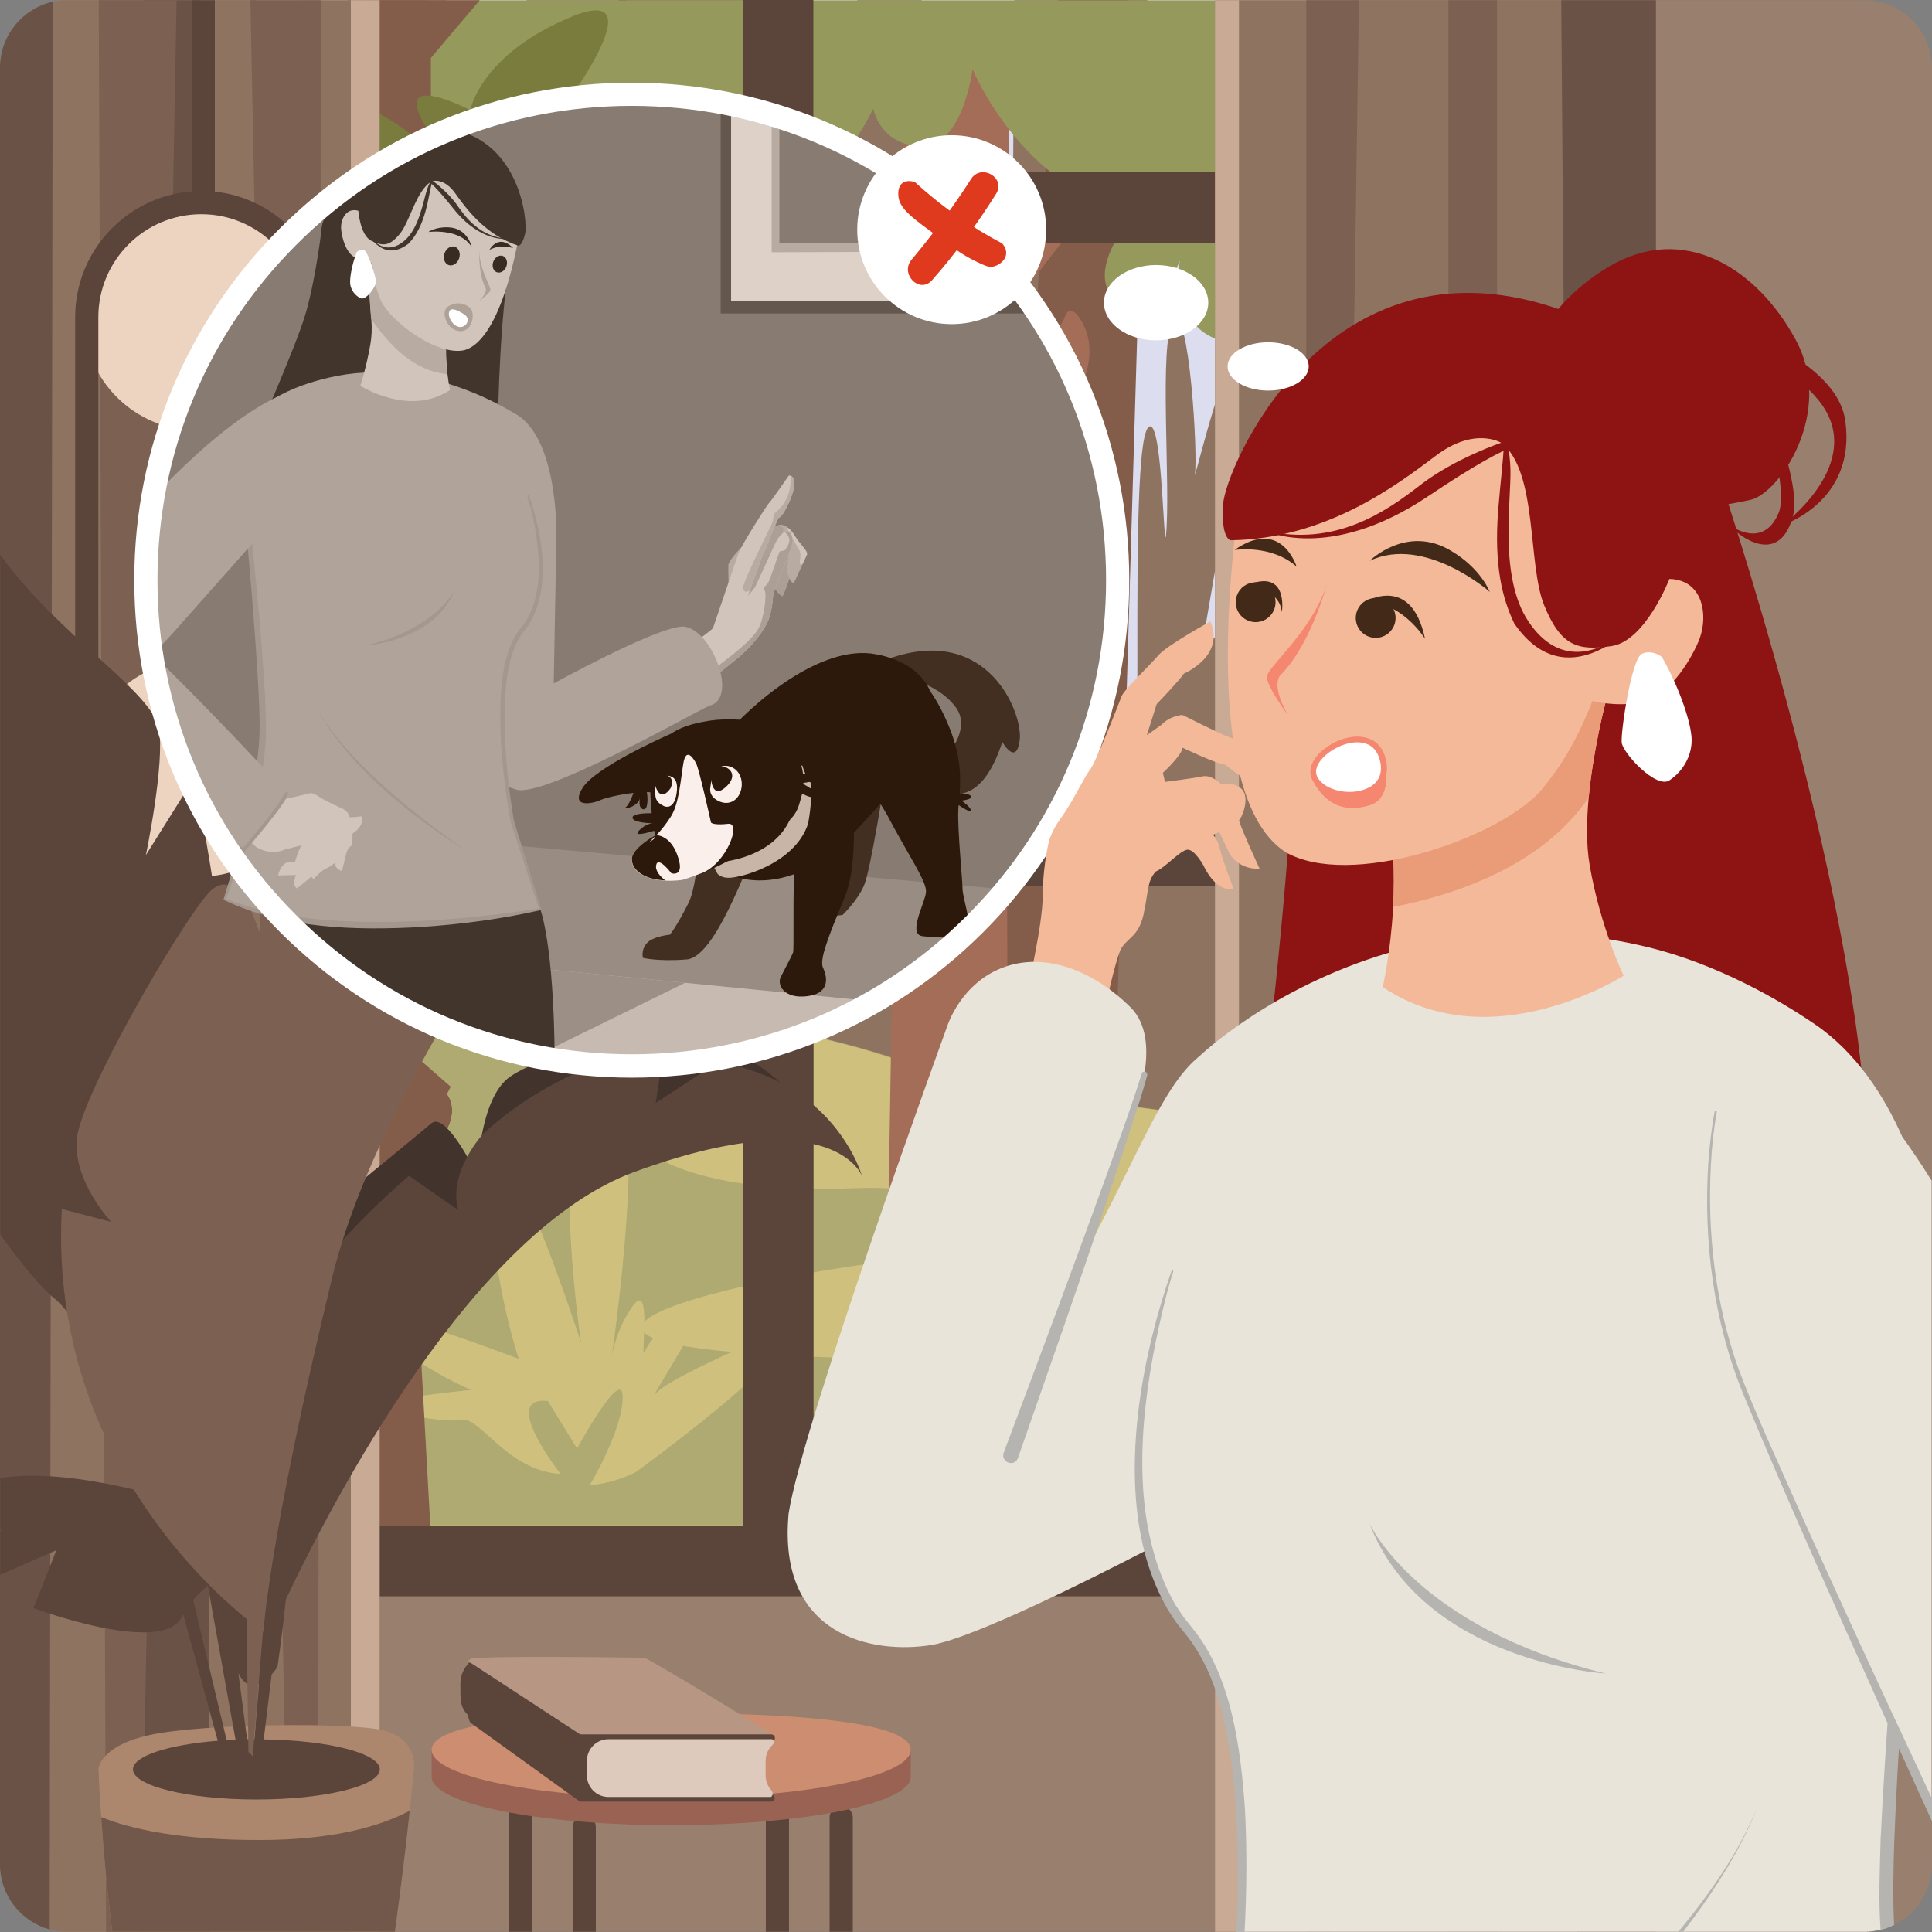 <svg fill="none" height="336" viewBox="0 0 336 336" width="336" xmlns="http://www.w3.org/2000/svg"><rect x="0" y="0" width="336" height="336" fill="#808080" stroke="none"/><path d="m11.76 335.967h312.479c6.485 0 11.76-5.275 11.76-11.758v-312.418c0-6.483-5.275-11.758-11.76-11.758h-312.479c-6.485 0-11.76 5.274-11.76 11.758v312.418c0 6.483 5.275 11.758 11.76 11.758z" fill="#997f6d"/><path d="m235.334.034v260.549c0 2.587-2.117 4.703-4.704 4.703h-181.406c-2.587 0-4.704-2.116-4.704-4.703v-260.549z" fill="#cfc17d"/><path d="m235.334.034h-190.815v234.179h190.815z" fill="#ddddf0"/><path d="m213.831 114.284c.134-3.997-4.536-3.392-4.536-3.392.168-.538 6.552-39.271 8.232-44.982 1.68-5.711 0-8.331-.975-7.592-3.36 2.654-8.03 22.205-8.769 24.389.638-3.057-1.008-30.234-3.696-26.875-2.688 3.359-.37 29.192-1.344 37.624-.471.067-.706-21.332-3.024-19.148-2.218 2.116-1.882 28.857-1.916 46.56 0 4.333-.134 7.222-.47 7.625-.302.37-1.21.706-2.453 1.008l1.277-115.796.134-13.673h-19.891l-.907 131.282c-.202 0-.37 0-.504 0-.437 0-13.978-52.976-13.978-52.976l-.705-78.306h-11.223l.269 147.508c-6.048-46.359-9.845 36.482-11.424 31.242-.84-2.789-8.131-7.76-9.744-9.071-1.445-1.209-19.253-169.679-19.253-169.679h-17.371s13.071 155.906 6.014 169.008c-7.056 13.101-8.064-25.867-8.064-25.867s3.024-28.555 3.36-41.992c.336-13.437-6.451-19.014-7.728-7.726-1.646 14.646-1.411 20.021-1.411 20.055 0-.034-1.915 22.003-1.949 21.936-.269-.705-1.882-32.048-2.419-33.425l-1.747-101.989h-17.203l-.571 197.797 153.317-1.915z" fill="#8e7361"/><path d="m193.94 188.358s4.1-139.883 5.578-188.324h-15.557c-1.848 28.286-12.062 174.55-14.381 181.168l-9.878 16.394-21.773-18.779s-2.889-174.147-2.957-178.783h-27.35c-.034 1.31 0 16.83 0 16.83-.034 1.075-7.392 9.742-7.392 9.742s-25.133 23.918-25.267 24.489c-.168-7.458-.672-41.521-.773-51.062h-12.936v209.655h124.992zm-86.956-65.675c-1.244 41.051-8.905 54.253-11.223 56.974.067.638.134 1.243.202 1.848 1.882 17.703-.907 21.936-5.006 20.492-1.646-.605-3.528-2.117-5.41-4.032-2.587-2.654-5.174-6.114-7.157-9.003-1.042-1.511-1.915-2.889-2.554-3.863-.672-1.075-1.075-1.713-1.075-1.713s1.781-74.846.605-118.484c.235-1.915 23.52-24.859 25.771-26.942.437 1.713 5.41-.672 5.813 1.075-.571 16.763.571 65.037.034 83.647z" fill="#845c4a"/><path d="m235.334 196.621v63.928c0 2.587-2.117 4.703-4.704 4.703h-181.406c-2.587 0-4.704-2.116-4.704-4.703v-53.211h.302c.37 0 .739 0 1.142.033 3.595.034 6.854-.134 9.778-.47.235-.034.437-.067.672-.067.336-.034.638-.068.974-.135.336-.033.638-.1.941-.134s.605-.101.941-.168c.302-.067.605-.101.907-.168.504-.101.974-.202 1.478-.302.235-.068.47-.101.706-.168 3.259-.773 5.981-1.814 8.232-2.957.302-.167.571-.302.84-.47 2.654-1.512 4.502-3.191 5.678-4.871 2.419-3.494 1.882-6.987-1.008-8.701-1.714-1.041-3.427-1.914-5.074-2.687-2.755-1.277-5.376-2.251-7.661-2.99-4.805-1.511-8.131-1.982-8.131-1.982s2.352-1.108 5.342-2.318c3.461-1.377 7.795-2.855 10.248-2.788.437 0 .806.067 1.109.202-.101-.034-.504-.269-1.109-.605-3.864-2.083-15.691-8.701-7.661-7.323 3.058.537 5.578 1.377 7.56 2.318 4.2 1.948 6.115 4.199 6.115 4.199s-.134-28.487 2.083-19.518c2.251 8.969 3.494 19.518 3.494 19.518h.235c1.613-.034 11.525-.269 24.831.672 13.978 1.007 31.718 3.258 47.41 8.398.369.134.739.235 1.142.369 4.906 1.546 11.122 3.024 18.211 4.401 14.616 2.889 32.928 5.375 51.106 7.088 3.225.336 6.619.639 9.979.907z" fill="#afaa72"/><path d="m235.334 196.621v45.721c-3.427.269-6.854.537-10.349.806-6.485.47-13.07.874-19.656 1.176-7.056.336-14.112.537-21.101.605-11.76.134-23.284-.135-34.07-.941-5.88-.437-11.558-1.041-16.934-1.814-1.479-.202-2.957-.437-4.368-.638-1.613-.236-3.192-.471-4.704-.672-2.285-.336-4.469-.638-6.552-.941-.706-.101-1.378-.201-2.05-.269-21.874-2.989-32.458-3.796-42.135-2.519-.302.034-.605.067-.907.134-1.982.303-3.965.672-6.014 1.142-5.981 1.378-12.499 3.494-21.974 6.383v-37.423h.302c.37 0 .739 0 1.142.034 3.595.033 6.854-.135 9.778-.47.235-.034.437-.068.672-.068.336-.033.638-.067.974-.134.336-.034.638-.101.941-.134.302-.034.605-.101.941-.168.302-.068.605-.101.907-.168.504-.101.974-.202 1.478-.303.235-.067.47-.1.706-.168 3.259-.772 5.981-1.814 8.232-2.956.302-.168.571-.302.84-.47 2.654-1.512 4.502-3.191 5.678-4.871 2.419-3.494 1.882-6.988-1.008-8.701-1.714-1.041-3.427-1.915-5.074-2.687-2.755-1.277-5.376-2.251-7.661-2.99-4.805-1.512-8.131-1.982-8.131-1.982s2.352-1.109 5.342-2.318c3.461-1.377 7.795-2.855 10.248-2.788.437 0 .806.067 1.109.201-.101-.033-.504-.268-1.109-.604-3.864-2.083-15.691-8.701-7.661-7.324 3.058.538 5.578 1.378 7.56 2.318 4.2 1.949 6.115 4.199 6.115 4.199s-.134-28.487 2.083-19.517c2.251 8.969 3.494 19.517 3.494 19.517h.235c1.613-.033 11.525-.268 24.831.672 13.978 1.008 31.718 3.259 47.41 8.399.369.134.739.235 1.142.369 4.906 1.545 11.122 3.023 18.211 4.401 14.616 2.889 32.928 5.375 51.106 7.088 3.225.302 6.619.605 9.979.873z" fill="#afaa72"/><path d="m235.333 196.622v38.9c-3.427.068-6.888.135-10.315.202-15.12.269-30.206.47-44.957.605-.773 0-1.545 0-2.318.033-8.871.068-16.699.034-23.554-.067-7.761-.134-14.246-.336-19.656-.672-2.654-.134-5.04-.336-7.157-.504-3.057-.268-5.577-.571-7.694-.907-.302-.033-.571-.1-.84-.134-2.318-.403-3.998-.84-5.174-1.344-.74-.302-1.277-.638-1.613-.974-.605-.605-.538-1.243.033-1.881 3.797-4.199 29.535-9.138 43.848-10.683 2.856-.302 5.276-.47 6.956-.47 8.064 0 10.886-2.721 9.273-5.577-1.545-2.754-7.19-5.643-16.229-6.382-2.15-.168-4.468-.236-6.988-.135-17.674.672-31.853-1.612-39.648-8.7-2.856-2.621-4.872-5.879-5.88-9.843-.034-.101-.034-.202-.068-.303-1.982-8.297 1.008-11.253 3.999-12.261 13.977 1.008 31.718 3.258 47.409 8.398.37.135.74.235 1.143.37 4.905 1.545 11.121 3.023 18.211 4.4 14.616 2.89 32.928 5.375 51.106 7.089 3.36.268 6.753.571 10.113.84z" fill="#cfc17d"/><path d="m67.535 213.149c-1.277 1.209-2.89 2.452-4.973 3.729-3.595 2.183-9.912 3.695-18.043 4.636v-14.143h.302c.37 0 .739 0 1.142.034 3.595.033 6.854-.135 9.778-.471.235-.033.437-.067.672-.067.336-.033.638-.067.974-.134.336-.034.638-.101.941-.135.302-.033.605-.1.941-.168.302-.067.605-.1.907-.168.504-.1.974-.201 1.478-.302.235-.067.47-.101.706-.168 3.259-.773 5.981-1.814 8.232-2.956 1.21 2.99.874 6.517-3.058 10.313z" fill="#cfc17d"/><path d="m110.577 256.014s41.059-29.831 16.867-20.962c0 0-11.491 5.073-13.406 7.29-.571.672.302-.807 1.68-3.057 3.225-5.375 9.206-15.352 5.645-13.135-5.074 3.191-8.266 6.651-9.207 8.902-.941 2.217 1.411-12.866-2.15-7.861-3.562 5.006-3.898 10.716-3.898 10.716s8.266-54.286-1.579-50.793c-9.845 3.494-3.494 46.359-3.494 46.359s-13.978-43.302-15.255-28.789c-1.277 14.512 4.435 31.644 4.435 31.644s-33.97-13.034-25.738-5.71c8.266 7.289 17.472 11.119 17.472 11.119s-20.63 1.915-14.616 3.494c0 0 9.408 2.385 12.802 1.679 3.394-.705 7.862 8.802 17.371 9.44 0 0-10.786-13.639-2.218-12.698l5.074 8.264s7.929-14.613 7.929-8.902c0 5.71-5.712 15.251-5.712 15.251s3.562-.034 7.997-2.251z" fill="#cfc17d"/><path d="m153.686 254.369s2.89-140.723 1.781-171.796c0 0-30.341-50.592-47.813-65.709l9.711-1.881 22.613 30.973 4.132-26.572 5.41-.537s-4.167 33.459-3.259 36.314l8.971 12.262s2.016-42.663 2.352-53.413l18.144-8.23-.605 37.221 14.28-17.2 6.082 2.419-19.791 25.464-1.344 20.156s9.408-15.789 10.752-18.476c0 0 .672-3.023 2.688 0s2.285 6.92.471 11.354c0 0-12.231 19.215-12.903 22.575-.672 3.359 0 108.507 0 108.507z" fill="#a36d58"/><path d="m237.115.034c-4.334 19.921-14.28 60.535-22.713 59.595-10.988-1.209-9.274-13.874-9.24-14.277-.135.37-4.536 12.06-10.82 7.122-6.384-5.039 3.092-15.453 3.092-15.453-19.757-4.031-28.292-24.993-28.292-24.993s-1.68 13.572-8.937 13.404c-7.224-.202-8.333-6.551-8.333-6.551s-9.274 19.854-20.933 16.158c-11.625-3.662-17.438-16.797-17.438-16.797s-4.872 11.422-9.274 9.574c-4.334-1.814-2.453-7.861-2.385-8.029-.068.067-2.856 2.822-17.741 3.83-10.954.739-24.864-14.882-31.685-23.549h184.699z" fill="#95995c"/><path d="m73.584 131.081-2.688 51.364 7.493 6.551-7.022 13.37 3.696 67.119-11.76-.436v-269.015h20.126l-8.501 10.044.067 41.017 10.214-8.869 8.03 3.561-17.842 19.115.437 45.654c9.475-9.776 10.382-3.46 10.382-3.46z" fill="#845c4a"/><path d="m80.809 30.738s-24.125-21.365-24.158-10.313c-.034 11.052 20.395 18.913 20.395 18.913s-4.032 14.647 10.517 12.631c14.549-2.016 8.669-16.393 8.669-16.393s11.827 2.956 14.549-7.659-14.549-6.819-14.549-6.819 19.085-24.691 3.226-18.208c-15.893 6.517-17.674 16.259-17.674 16.259s-20.362-10.616-.974 11.59z" fill="#797c3c"/><path d="m141.49 42.26v99.47h91.862c1.109 0 2.016.907 2.016 2.016v8.264c0 1.108-.907 2.015-2.016 2.015h-91.862v111.295h91.862c1.109 0 2.016.907 2.016 2.015v8.264c0 1.109-.907 2.016-2.016 2.016h-189.168c-1.109 0-2.016-.907-2.016-2.016v-8.264c0-1.108.907-2.015 2.016-2.015h85.008v-111.295h-85.008c-1.109 0-2.016-.907-2.016-2.015v-8.264c0-1.109.907-2.016 2.016-2.016h85.008v-99.47h-85.008c-1.109 0-2.016-.907-2.016-2.016v-8.264c0-1.109.907-2.016 2.016-2.016h85.008v-29.965h12.264v29.965h91.896c1.109 0 2.016.907 2.016 2.016v8.264c0 1.109-.907 2.016-2.016 2.016z" fill="#5b453b"/><path d="m287.984.034h-76.675v335.933h76.675z" fill="#8e7361"/><path d="m287.984.034v335.933h-13.743l-2.419-296.629-.302-39.304z" fill="#6b5246"/><path d="m236.341.034-.471 32.182-4.502 303.751h-4.2v-335.933z" fill="#7c6152"/><path d="m260.366.034h-8.468v335.933h8.468z" fill="#7c6152"/><path d="m215.475.034h-4.166v335.933h4.166z" fill="#c9aa95"/><path d="m66.024.034v335.933h-54.264c-1.075 0-2.117-.135-3.125-.404-4.973-1.377-8.635-5.912-8.635-11.354v-312.418c0-5.61 3.931-10.313 9.173-11.489.84-.202 1.68-.269 2.587-.269z" fill="#8e7361"/><path d="m9.173.302-.538 335.261c-4.973-1.377-8.635-5.912-8.635-11.354v-312.418c0-5.61 3.931-10.313 9.173-11.489z" fill="#6b5246"/><path d="m36.624 335.967h-13.608l1.949-335.933h9.71c.504 84.924 1.478 256.417 1.949 335.933z" fill="#6b5246"/><path d="m55.809.034-.504 335.933h-5.107l-6.653-335.933z" fill="#7c6152"/><path d="m30.711.034-6.182 335.933h-6.082l-1.277-335.933z" fill="#7c6152"/><path d="m66.024.034h-5.006v335.933h5.006z" fill="#c9aa95"/><path d="m34.306 154.395c10.948 0 19.824-8.874 19.824-19.82s-8.876-19.82-19.824-19.82-19.824 8.874-19.824 19.82 8.876 19.82 19.824 19.82z" fill="#ecd4c0"/><path d="m34.34 74.88c10.948 0 19.824-8.874 19.824-19.82s-8.876-19.82-19.824-19.82-19.824 8.874-19.824 19.82 8.876 19.82 19.824 19.82z" fill="#ecd4c0"/><path d="m37.363 33.325v-33.291h-4.032v33.257c-11.323.874-20.261 10.347-20.261 21.869v79.381c0 12.094 9.845 21.937 21.941 21.937s21.941-9.843 21.941-21.937v-79.381c0-11.321-8.602-20.66-19.589-21.836zm15.557 101.216c0 9.877-8.03 17.905-17.909 17.905s-17.909-8.028-17.909-17.905v-79.381c0-9.876 8.03-17.905 17.909-17.905s17.909 8.029 17.909 17.905z" fill="#5b453b"/><path d="m72.004 307.681s-.269 2.755-.739 7.223c-.571 5.24-1.445 12.866-2.587 21.063h-49.157c-.974-7.76-1.579-14.815-1.915-19.955-.37-5.14-.47-8.331-.47-8.331s.101-3.997 8.938-5.946c8.803-1.948 34.742-2.284 40.723-.773 5.947 1.512 5.208 6.719 5.208 6.719z" fill="#ad876d"/><path d="m71.265 314.904c-.571 5.24-1.445 12.866-2.587 21.063h-49.157c-.974-7.76-1.579-14.815-1.915-19.955 5.208 2.117 13.742 3.998 27.518 3.998 12.667 0 20.866-2.318 26.141-5.106z" fill="#72584a"/><path d="m54.096 212.545s18.278-14.916 20.899-17.166c2.621-2.251 8.03 9.104 8.03 9.104s.202-13.572 5.779-17.301 11.559-3.359 11.559-3.359l-.739 9.305 9.34-12.329s16.868-3.964 28.964 9.776l-41.664 16.36-33.23 30.603z" fill="#42332d"/><path d="m124.857 184.73-10.819 7.088 1.478-9.709s-16.43 1.478-31.348 14.916c0 0-6.35 6.718-4.469 13.437l-8.568-5.98s-11.222 9.373-20.126 21.5c-1.075-11.254-3.494-21.197-8.098-27.009-2.688-23.851-6.418-53.279-9.341-63.357l-8.198 13.102s3.36-16.058 2.251-22.038c-1.109-5.979-15.288-14.915-24.998-26.874-.874-1.075-1.747-2.183-2.587-3.292v118.181c3.83 5.308 7.19 9.339 9.341 11.052 4.536 3.561 13.138 19.719 20.194 34.937-9.139-2.587-19.79-4.737-28.123-3.83-.504.068-.974.101-1.411.168v8.903c.101.1.168.201.235.302l-.235-.101v7.76l9.778-4.3-3.998 10.078s22.579 8.432 25.838 1.478c.067-.134.134-.268.202-.403l6.014 22.004c-8.568.672-14.75 2.654-14.75 4.972 0 2.889 9.61 5.24 21.47 5.24s21.47-2.351 21.47-5.24c0-2.789-8.938-5.073-20.194-5.207l1.378-11.288c.605-.705 1.008-1.31 1.008-1.31s.706-4.602 1.478-11.791c8.467-17.838 32.76-64.13 60.614-74.308 34.709-12.699 39.581.739 39.581.739s-4.536-16.461-25.066-19.82zm-85.445 117.912-5.813-24.389c.739-.84 1.613-1.679 2.52-2.486 0 .034.034.034.034.068l4.805 26.706c-.538.034-1.042.067-1.546.101zm4.838-.168c-.437 0-.874 0-1.277 0l-1.512-11.489c1.075 2.184 2.386 2.419 3.595 1.881z" fill="#5b453b"/><path d="m63.806 132.291c-4.099 3.729-5.242 17.166-5.242 17.166l-2.621-13.807s-5.242 2.621-7.829 7.458c-2.621 4.838-2.99 19.048-2.99 19.048s-3.73-12.699-8.971-6.719c-5.242 5.979-22.008 35.071-22.781 42.529-.739 7.458 5.981 14.546 5.981 14.546l-8.602-2.251c-2.15 39.842 23.318 64.096 32.122 71.285l.336 23.146.739.739 1.781-21.701c.067.033.101.067.101.067s.739-15.285 11.928-61.577c11.189-46.291 68.846-113.646 68.846-113.646-28.123 2.788-58.699 19.988-62.798 23.717z" fill="#7c6152"/><path d="m146.294 314.064c-1.109 0-2.016.907-2.016 2.015v19.888h4.032v-19.888c0-1.108-.941-2.015-2.016-2.015zm-11.088-13.102c-.538 0-1.042.236-1.411.605-.37.37-.605.874-.605 1.411v32.989h4.032v-32.989c0-1.109-.941-2.016-2.016-2.016zm-33.6 14.781c-.538 0-1.042.236-1.411.605-.37.37-.605.874-.605 1.411v18.208h4.032v-18.208c0-1.109-.941-2.016-2.016-2.016zm-11.088-13.101c-.538 0-1.042.235-1.411.605-.37.369-.605.873-.605 1.411v31.309h4.032v-31.309c0-1.109-.941-2.016-2.016-2.016z" fill="#5b453b"/><path d="m158.391 309.025c0 4.636-18.648 8.398-41.664 8.398-23.017 0-41.664-3.762-41.664-8.398 0-1.31 0-4.703 0-4.703s25.201-3.696 41.664-3.696c15.22 0 41.664 3.696 41.664 3.696z" fill="#996252"/><path d="m158.391 304.322c0 4.636-18.648 8.398-41.664 8.398-23.017 0-41.664-3.762-41.664-8.398s18.648-6.383 41.664-6.383c23.016 0 41.664 1.713 41.664 6.383z" fill="#cc8d71"/><path d="m81.311 289.675s-.235-.471.47-1.143c.672-.671 29.803-.235 30.273-.235s21.336 12.531 22.042 13.337c.705.772-23.856 4.871-23.856 4.871l-16.834-4.77z" fill="#b79783"/><path d="m134.735 312.72c0 .168-.067.336-.168.436-.101.101-.269.168-.437.168h-33.196v-11.69h33.196c.336 0 .639.269.639.638 0 .168-.067.336-.168.437s-.269.168-.437.168h-19.589c1.311.672 2.218 2.015 2.218 3.561v2.049c0 1.545-.907 2.922-2.218 3.561h19.589c.269.067.571.336.571.672z" fill="#5b453b"/><path d="m100.9 301.634v11.724l-19.052-13.74c-.269-.201-.47-1.31-.437-1.343-1.478-1.311-1.344-3.024-1.344-5.375 0-2.352 1.344-3.46 1.344-3.528 0-.134.067-.201.134-.235.101-.033.202 0 .336.067z" fill="#5b453b"/><path d="m134.097 312.518h-28.291c-2.05 0-3.73-1.68-3.73-3.729v-2.586c0-2.05 1.68-3.729 3.73-3.729h28.459s.706.403.067 1.007c-.705.672-1.176 1.647-1.176 2.722v2.586c0 .941.336 1.781.907 2.453.706.772.034 1.276.034 1.276z" fill="#ddcabc"/><path d="m194.411 100.881c0 46.661-37.834 84.52-84.538 84.52-46.67 0-84.504-37.826-84.504-84.52 0-46.661 37.834-84.521 84.538-84.521 46.67.034 84.504 37.86 84.504 84.521z" fill="#887c72"/><path d="m175.09 154.697c-15.523 18.745-38.943 30.704-65.184 30.704-31.651 0-59.203-17.367-73.719-43.1z" fill="#998d83"/><path d="m179.695 53.246v1.277h-54.365v-36.718c.605.101 1.176.235 1.781.336 2.385.504 4.737 1.075 7.056 1.78.437.134.907.269 1.344.403 12.835 4.098 24.36 11.153 33.701 20.391.47.47.94.907 1.377 1.377 2.621 2.688 5.04 5.543 7.258 8.566.638.84 1.277 1.713 1.848 2.587z" fill="#64584e"/><path d="m177.881 50.659v1.68l-50.736.034v-34.232c2.385.504 4.737 1.075 7.056 1.78.436.134.907.269 1.344.403 12.835 4.098 24.36 11.153 33.7 20.391.471.47.941.907 1.378 1.377 2.587 2.687 5.006 5.543 7.258 8.566z" fill="#ded1c7"/><path d="m170.624 42.093v1.646l-36.423.134v-23.952c.437.134.907.269 1.344.403 12.835 4.098 24.36 11.153 33.701 20.391.47.47.907.907 1.378 1.377z" fill="#b8aca2"/><path d="m169.246 40.715v1.411l-33.701.134v-21.903c12.835 4.065 24.326 11.119 33.701 20.358z" fill="#887c72"/><path d="m152.04 174.148c-12.398 7.155-26.812 11.254-42.168 11.254-5.745 0-11.39-.571-16.8-1.68-8.131-1.646-15.859-4.468-22.982-8.264-4.57-2.452-8.87-5.274-12.902-8.499 2.688-.873 7.493-1.948 12.701-.84l19.522 1.915 29.77 2.889z" fill="#c7bbb1"/><path d="m119.146 170.923-26.074 12.799c-8.131-1.646-15.859-4.468-22.982-8.264l19.32-7.424z" fill="#9c9086"/><path d="m155.903 117.207c.437.605 6.787 1.142 10.281 5.744 3.495 4.603-3.528 11.523-5.812 10.918-2.285-.638-.404 4.535 5.342 1.042 0 0-.941 3.762.403 3.359 1.378-.37 5.208-.067 8.199-9.238 0 0 2.419 4.3 3.024-.302.604-4.603-5.444-20.257-22.68-14.21.033-.034-.336.47 1.243 2.687z" fill="#422f21"/><path d="m124.958 134.877-3.159 4.737s.068 13.202-2.083 17.468c-2.15 4.267-3.225 5.476-3.225 5.476s-2.957.269-3.999 1.478c-1.075 1.209-.672 2.553-.672 2.553s2.688.672 7.627.269c4.94-.403 10.282-16.058 12.567-20.593 2.318-4.569-1.042-11.657-7.056-11.388z" fill="#422f21"/><path d="m153.854 135.683s-2.419 15.487-3.561 18.242c-1.143 2.721-3.763 5.206-3.763 5.206s-9.341 1.277-6.72-1.343c2.62-2.621 4.771-13.169 5.275-16.226.504-3.023 4.2-11.186 8.769-5.879z" fill="#422f21"/><path d="m167.227 139.244s2.419-.268 1.478-.94c-.302-.235-1.075-.269-1.814-.202.201-2.956.235-6.551-1.747-11.489-.975-2.418-2.084-4.568-3.327-6.349-.907-2.049-2.621-3.997-5.611-5.308-.504-.268-1.042-.436-1.546-.604h-.033c-.706-.235-1.479-.437-2.319-.571-9.542-1.848-21.705 8.667-26.678 14.68-4.939 6.047-6.888 21.768 1.848 23.851 0 0 4.334 1.982 10.618-.269-.202 5.442 0 13.102-.168 13.606-.269.672-1.479 2.956-2.151 4.266-.672 1.344.538 3.863 4.671 3.326 4.132-.538 3.326-3.595 2.688-4.938-.672-1.344.94-5.476 3.729-12.161 1.311-3.091 1.647-7.492 1.647-11.321 1.982-2.083 3.36-3.695 4.603-5.039.369.571.739 1.209 1.109 1.847 3.729 7.089 6.955 11.624 6.82 13.505-.134 1.881-3.326 7.424-.537 7.693 2.822.269 7.358.605 7.896-.874.537-1.478-1.008-5.946-1.008-7.424s-.874-10.078-.739-13.571c0-.303.033-.639.067-.941.806.538 1.982 1.31 2.083.941.168-.504-1.579-1.714-1.579-1.714z" fill="#2c190b"/><path d="m133.46 127.621s3.394 2.855 3.763 4.871c3.763 10.481-3.024 16.259-11.491 17.401 0 0-2.15-1.411-1.915-.269.201 1.142 1.008 2.385 1.008 2.385s.605.605 1.613.639c1.814.235 11.827-2.285 14.112-9.44 1.142-6.416.302-9.675-.605-11.489-1.21-2.116-3.73-4.468-6.485-4.098z" fill="#c8b5a7"/><path d="m144.212 127.184c-1.008-.269-8.232-.974-11.827-1.31-.773-.302-1.411-.47-1.646-.504-.672-.168-4.738-.47-7.325-.034-1.579.269-4.435.706-6.687 2.251-1.78.773-13.171 5.913-15.388 9.406-2.386 3.83 2.217 2.621 3.091 2.15.504-.268 3.024-.94 5.745-1.243-.336.907-.873 2.117-1.31 2.453-.706.571 2.184-.034 2.419-1.579-.033.235-.336 1.915.672 1.982.672.033.773-1.68.538-2.99.201 0 .403 0 .605.034.033 1.31.134 2.553.235 3.628-1.21 0-3.259.067-3.327.739-.1.974 3.495 1.008 3.495 1.008s-1.243.067-2.386 1.276c-1.176 1.209 2.016.202 2.016.202s.269-.068.639-.168c.1.537.168.839.168.839s-6.418 3.293-3.125 6.047c2.285 2.049 5.813 2.016 9.811.941s10.45-5.006 14.448-7.827c3.461-2.52 3.629-3.427 4.402-6.349 0-.034.033-.101.033-.135.84.504 1.714.806 2.184.504.874-.537-1.142-1.68-1.982-2.15 0-.067 0-.134 0-.201.269-.034.638-.068 1.109-.168.1.1.168.134.268.168.135 0 .168-.068.168-.269.672-.168 1.479-.403 2.352-.773.101.067.202.135.303.168.638.37.605.101.201-.403.034-.034.068-.034.101-.067.975-.471.403-.605-.638-.605-.504-.605-1.176-1.276-1.747-1.881 1.747-.538 3.528-1.109 4.939-1.646 4.301-1.478-1.176-3.124-2.554-3.494zm-4.536 7.491c-.067-.503-.168-1.007-.302-1.511.067 0 .101-.034.168-.034.134.504.336 1.008.537 1.478-.134.034-.268.034-.403.067zm2.856-.302c-.504.034-1.008.101-1.478.134-.168-.571-.37-1.175-.571-1.646.1-.033.235-.067.369-.1.403.47.975 1.075 1.68 1.612z" fill="#2c190b"/><path d="m123.547 136.892s-.436 1.478 1.344 2.385c1.781.907 3.36 0 3.898-1.612.571-1.646 0-3.662-1.68-4.3-1.142-.437-3.192-.336-3.562 3.527z" fill="#fbefeb"/><path d="m115.451 140.185s1.613.84 2.151-1.848c.537-2.687-.471-3.561-1.983-3.393-1.814.504-1.68 2.184-1.646 3.326s.874 1.612 1.478 1.915z" fill="#fbefeb"/><path d="m116.593 137.128s.806-1.478-.302-2.116c-1.109-.639-2.823.302-2.218 1.948.605 1.613 1.512 1.546 2.52.168z" fill="#2c190b"/><path d="m123.682 135.448s.134 3.528 2.453 1.512c2.318-2.016.806-3.528-.437-3.628-1.243-.101-2.386.84-2.016 2.116z" fill="#2c190b"/><path d="m123.648 143.04s.303.537 2.991.235c2.385-.269-.303 6.853-4.503 8.533-1.949.772-3.427 1.209-3.427 1.209s-1.378.235-3.058.135c-1.646-.068-3.628-.471-4.872-1.68-.739-.739-.974-1.411-.907-2.016l4.066-3.997s1.31-1.21 2.721-3.427c1.445-2.217 1.714-6.483 2.184-9.272.471-2.788 1.68-1.007 2.218 0 .538 1.008 2.587 10.28 2.587 10.28z" fill="#fbefeb"/><path d="m117.736 148.55c1.58 4.132-.974 3.325-.974 3.325s-2.352-3.124-2.654-1.377c-.168.974.739 1.949 1.579 2.62-1.647-.067-3.629-.47-4.872-1.679-2.487-2.453.941-4.502.941-4.502.369-.101 2.52-1.008 2.184-1.579-.034-.033-.034-.1-.068-.168 1.042.068 2.789.572 3.864 3.36z" fill="#2c190b"/><path d="m96.465 184.326c-1.142-.168-2.285-.403-3.394-.605-8.131-1.646-15.859-4.467-22.982-8.263-4.57-2.453-8.87-5.275-12.902-8.5-5.174-4.132-9.878-8.902-13.978-14.109h.034s45.662-3.762 47.578 1.747l3.125 3.46c-.034-.033 2.386 5.778 2.52 26.27z" fill="#42362c"/><path d="m137.726 99.403s-1.344 4.031-1.613 4.266-1.781-1.545-1.747-2.419c.033-.873.101-3.359.101-3.359s-4.906.571-4.94.235c0-.369 3.932-4.266 3.932-4.266l4.032.974z" fill="#aca096"/><path d="m134.466 95.204c.571-.101 2.655 1.209 2.655 1.209s-.034 1.243-.202 2.419c-.168 1.176.907 3.09 1.243 2.351l2.184-4.703c.269-.605-1.109-1.68-2.016-3.158-.47-.773-.907-1.277-1.344-1.579-.369-.269-.705-.403-1.008-.47-.672-.134-2.285.739-2.285.739s-1.915 1.075-3.225 1.915c-1.311.84-3.73 3.46-3.797 4.333-.034.873.067 4.871.067 4.871s1.143-.907 2.184-2.385c1.042-1.546 4.973-5.442 5.544-5.543z" fill="#b8aca2"/><path d="m139.541 98.126.773-1.646c.268-.605-1.109-1.68-2.016-3.158-.471-.773-.908-1.277-1.344-1.579-.034.101-.034.168-.034.269.168.437 1.68 2.923 2.083 3.628.37.706.135 1.68.067 2.184 0 .269.236.336.471.302z" fill="#d1c4bb"/><path d="m134.601 91.475s.772-.134 1.344.134c.604.269.033 1.444 0 1.948-.068.504-4.436 8.835-4.94 9.876-.47 1.042-1.948 0-1.948 0l4.099-10.783z" fill="#aca096"/><path d="m125.361 110.656c1.209-.336 3.729-4.165 4.2-5.576.134-.403.47-1.378.873-2.486.941-2.62 2.252-6.249 2.252-6.249s.403-.537.873-1.915c.471-1.377 1.815-4.333 1.815-4.333s.638-.235 1.344-1.713c1.243-2.284 1.68-4.401 1.31-5.106-.168-.302-.302-.437-.47-.504-.202-.101-.37-.067-.37-.067s-3.192 4.602-3.494 4.837c-.269.235-4.872 7.424-5.309 8.801-.471 1.377-4.469 13.135-4.469 13.135s.235 1.512 1.445 1.176z" fill="#d1c4bb"/><path d="m103.689 121.541 10.148 4.703s10.987-9.037 14.112-11.523c3.124-2.486 4.939-5.24 5.544-6.551.604-1.31.907-3.527.94-4.4.034-.874 1.68-4.771 1.949-5.375s1.479-3.595 1.479-4.333c0-.739-.437-2.15-1.412-1.545-1.008.605-1.545 1.78-1.948 2.687l-3.125 6.786c-.336.739-2.957 3.292-3.024 3.427 0 0-2.856 1.545-3.394 2.721-.537 1.176-4.099 3.46-4.099 3.46z" fill="#d1c4bb"/><path d="m112.291 125.538 1.546.706s10.987-9.037 14.112-11.523c3.124-2.486 4.939-5.24 5.544-6.551.604-1.31.907-3.527.94-4.4.034-.874 1.68-4.771 1.949-5.375s1.479-3.595 1.479-4.333c0-.739-.437-2.15-1.412-1.545 1.58 1.243.437 2.519.236 2.956-.202.437-1.008.235-1.143.537-.134.302-1.411 4.165-1.814 5.072-.403.874-1.143.907-.739 1.613.403.705-.135 4.938-1.109 6.651-.975 1.713-3.528 3.729-4.637 4.636-.974.773-11.088 8.6-14.952 11.556z" fill="#aca096"/><path d="m130.434 102.594c.941-2.62 2.251-6.248 2.251-6.248s.403-.537.874-1.915c.47-1.377 1.814-4.333 1.814-4.333s.639-.235 1.344-1.713c1.243-2.284 1.68-4.401 1.311-5.106-.168-.302-.303-.437-.471-.504 0 .773-.067 2.419-.672 3.729-.806 1.78-1.814 2.385-2.15 2.755-.336.37-.101 1.008-.605 2.049-.47 1.041-5.006 10.01-4.906 10.951.101.773.672.873 1.21.336z" fill="#b8aca2"/><path d="m119.347 109.044c-2.856-.907-17.472 6.786-23.049 9.809l.47-25.598s.47-19.551-8.904-22.004c0 0-6.485 1.478-6.854 9.373s-1.277 49.382 1.31 53.413c.907 1.411 6.216 2.822 7.392 3.259 4.502 1.68 30.576-13.169 33.667-14.58 4.973-1.142.672-12.597-4.032-13.672z" fill="#b0a49a"/><path d="m56.011 39.17s-.941 8.499-2.755 15.016c-1.814 6.484-10.382 25.296-10.786 26.908-.403 1.612 40.757 8.835 44.016 5.946 3.259-2.889.134-14.277.134-14.277s.202-19.686 2.755-31.611c0 0-3.965-11.926-9.038-13.706-5.04-1.814-23.352 7.189-24.326 11.724z" fill="#42362c"/><path d="m91.827 86.2s5.544 15.621-1.042 23.247c-6.586 7.625-1.747 33.324-1.747 33.324l4.872 15.285s-35.078 7.29-54.869-1.747c0 0 6.25-17.703 6.586-28.453s-3.83-48.61-3.83-48.61-1.142-5.106 5.242-9.473c2.251-1.545 5.477-2.99 10.013-4.065 17.371-4.166 32.995 6.584 32.995 6.584z" fill="#b0a49a"/><path d="m91.995 86.133c2.285 6.685 3.898 15.521.269 22.004-.134.202-.403.605-.504.806-.168.235-.672.874-.84 1.109-3.36 4.535-3.259 12.765-3.091 18.275.202 4.77.773 9.842 1.546 14.411 1.176 3.796 3.562 11.489 4.738 15.319.034.1-.034.201-.134.235-6.787 1.545-13.742 2.452-20.698 2.922-11.39.639-23.789.336-34.272-4.669-.101-.034-.134-.134-.101-.235.47-1.545.941-3.124 1.411-4.67 1.344-4.669 2.587-9.406 3.528-14.142.605-3.158 1.142-6.383 1.277-9.575.101-3.191-.101-6.449-.269-9.708-.269-4.703-.672-9.876-1.042-14.579-.269-3.326-1.781-20.627-2.117-24.288 0-.101.067-.202.168-.202s.168.067.202.168c1.243 9.675 2.285 19.383 3.125 29.125.504 6.517 1.109 12.967 1.075 19.552-.336 6.584-2.016 12.933-3.864 19.215-.941 3.124-1.982 6.215-3.125 9.272l-.101-.235c2.15.873 4.334 1.545 6.586 2.082 5.578 1.378 11.357 1.814 17.102 1.982 8.064.168 16.162-.369 24.192-1.377 2.285-.269 4.603-.605 6.854-.974l-.134.235-2.486-7.626c0-.033-2.486-7.625-2.486-7.659-.874-4.804-1.478-9.641-1.714-14.512-.202-5.845-.37-14.479 3.494-19.182l.269-.336c.101-.101.168-.235.269-.336l.235-.369.235-.37c2.486-4.3 2.352-9.574 1.714-14.378-.336-2.385-.874-4.77-1.579-7.054-.034-.101.034-.202.134-.235.034-.134.101-.101.134 0z" fill="#a4988e"/><path d="m79.126 102.493s-3.024 6.719-15.288 9.709c0 .033 11.794-.672 15.288-9.709z" fill="#a4988e"/><path d="m81.646 148.314s-22.68-15.05-27.552-27.311c.034 0 4.2 12.967 27.552 27.311z" fill="#a4988e"/><path d="m42.404 136.557s1.68 3.09 4.066 2.889c2.386-.202 7.392-1.478 7.392-1.478s.437-.236 1.714.638c1.277.873 4.133 2.083 4.133 2.083s1.109.739.907 1.209 2.218.067 2.218.067.806 1.445-1.512 2.99l-.101 2.016s-.638.47-.84.974c-.202.47-.907 3.527-.907 3.527s-1.109-.201-1.277-1.377c0 0-.806.672-1.478.94-.672.269-2.083 1.646-2.184 1.882 0 0-.403-.471-.37-.471 0 .034-2.52 2.049-2.52 2.049s-.941-.403-.168-2.317l-3.125.067s.504-2.553 2.386-2.352l.571-.033s.739-2.486 1.176-2.856c0 0-2.318.571-2.856.706 0 0-2.352 1.243-5.074-.404 0 0-1.882-1.578-2.184-2.855l-2.957-2.351c-.034.033-.067-3.897 2.99-5.543z" fill="#d1c4bb"/><path d="m49.76 137.9c.538.907-7.426 9.944-7.426 9.944s-2.083-1.445-5.006-3.595c-.202-.302-.37-.638-.571-.941-.202-.335-.403-.671-.571-1.007-4.872-8.634-8.266-18.241-9.811-28.42-.067-.403-.134-.773-.168-1.176-.538-3.863-.806-7.794-.806-11.791 0-4.938.403-9.742 1.243-14.445 2.386-2.553 4.906-5.039 7.493-7.391 14.986-13.538 20.798-11.59 20.798-11.59s-2.05 14.109-7.426 22.944c-.538.605-15.691 17.703-17.405 19.618s-2.453 2.587-3.629 3.729c7.056 6.584 22.176 22.642 23.251 24.053 0 0 0 .033.034.067z" fill="#b0a49a"/><path d="m46.468 143.376c-1.915 2.385-3.898 4.703-3.931 4.703l-.202.235-.235-.168c-.067-.033-1.848-1.377-4.469-3.393-.101-.168-.202-.336-.302-.504-.202-.302-.37-.638-.571-.94 2.722 2.082 4.805 3.628 5.477 4.165 3.629-4.165 7.258-8.835 7.19-9.54 0 0 0 .033.034.033l.235-.134.302-.168c.202.269.47.739-3.528 5.711z" fill="#a4988e"/><path d="m75.6 48.677c-1.814 7.592-8.602 4.602-12.197 3.796-3.595-.806-6.686-4.166-7.459-9.339-.504-3.359.538-6.147 2.285-9.137 1.546-1.176 3.125-2.318 4.771-3.427 2.923-1.948 5.981-3.729 9.139-5.308.538 1.78 1.243 4.333 1.915 7.122 1.344 5.644 2.486 12.396 1.546 16.293z" fill="#42362c"/><path d="m78.254 67.825c-7.056 4.737-15.59-.739-15.59-.739s1.042-3.124 1.747-7.189c.235-1.31.302-2.855.168-4.333 0-.034 0-.067 0-.134-.302-3.259-.605-10.145-.605-10.145 2.218-2.016 12.432 3.93 13.944 8.936.034.067.034.134.067.202.034.101.034.202.067.302 0 .067.034.101.034.168v.034c0 .067 0 .134.034.202v.437c0 .034-.034.067-.034.134-.504 2.385-.571 4.837-.47 6.887.034.873.134 1.713.202 2.419.202 1.747.437 2.822.437 2.822z" fill="#d1c4bb"/><path d="m78.085 55.631c0 .034-.034.067-.034.134-.504 2.385-.571 4.837-.47 6.887.034.873.135 1.713.202 2.419-6.048-.571-10.248-5.341-13.238-9.608-.302-3.259-.605-10.145-.605-10.145 2.218-2.016 12.432 3.93 13.944 8.936.034.067.034.134.067.202.034.101.034.202.067.302 0 .067.034.101.034.168v.034c0 .067-0.0.134.034.202z" fill="#b8aca2"/><path d="m90.653 38.532s-2.722 20.358-9.912 22.373c-4.67 1.041-12.734-4.871-14.515-8.667-.907-2.15-1.646-4.636-1.579-10.38.067-5.744 8.098-11.724 13.541-11.422 5.41.302 11.76 3.527 12.466 8.096z" fill="#d1c4bb"/><path d="m65.318 45.687s-1.949.034-3.562-.873c-1.613-.907-2.251-3.326-2.419-4.871s.672-3.393 2.251-3.393c1.613 0 2.184 1.31 2.587 1.948s.605 1.176 1.176.739 1.21 1.545 1.21 1.545z" fill="#d1c4bb"/><path d="m73.785 31.276 1.546.235s2.587 1.881 4.166 4.166c1.579 2.284 4.032 5.509 8.736 5.845 0 0-4.603.773-9.408-5.274-4.805-6.013-5.04-4.972-5.04-4.972z" fill="#42362c"/><path d="m76.339 29.394s-1.378 1.512-2.05 3.494c-.672 1.982-1.378 6.92-4.066 9.07-2.688 2.184-5.006.806-6.552-1.848 0 0 2.688 5.912 7.392 2.251 1.176-1.243 2.386-3.091 3.226-6.719.806-3.628.806-4.972 2.05-6.248z" fill="#42362c"/><path d="m79.849 44.929c.291-.881-.045-1.784-.75-2.017-.705-.233-1.512.293-1.803 1.175-.291.881.045 1.784.75 2.016.705.233 1.512-.293 1.803-1.174z" fill="#382c22"/><path d="m88.058 46.351c.291-.783.02-1.606-.607-1.839-.626-.233-1.37.213-1.661.996-.291.783-.019 1.606.607 1.839s1.37-.213 1.661-.996z" fill="#382c22"/><path d="m81.713 56.404c.302 0 .84-1.646.202-2.621-.605-.974-2.923-1.613-4.099-.235s3.898 2.856 3.898 2.856z" fill="#aea298"/><path d="m77.885 53.884c.571-.84 1.781-.37 3.058.47 1.714 1.109.302 3.259-1.243 2.856-1.579-.437-2.386-2.486-1.814-3.326z" fill="#fff"/><path d="m79.564 57.546c-1.075-.269-1.747-1.176-2.05-1.949-.269-.739-.269-1.445.034-1.915.907-1.378 2.89-.067 3.562.37.874.571 1.176 1.478.773 2.352-.269.605-.84 1.042-1.445 1.176-.269.034-.571.034-.874-.034zm-1.378-3.461c-.168.269-.168.739.034 1.243.235.605.773 1.31 1.546 1.512.672.168 1.277-.269 1.478-.739.101-.269.302-.907-.538-1.445-1.21-.773-1.848-.907-2.184-.84-.202.034-.302.202-.336.269z" fill="#aea298"/><path d="m91.324 40.648c-.538 2.217-1.176 2.083-1.176 2.083-5.846-1.915-9.173-6.584-11.021-9.171s-3.797-2.083-3.797-2.083c-.47.168-.907.47-1.277.907-1.915 2.016-2.99 6.416-4.502 8.264-1.814 2.217-2.957 2.184-4.939 1.243-1.982-.941-2.285-5.173-2.285-5.173s-.302-2.923.638-6.148c2.923-1.948 5.981-3.729 9.139-5.308 2.05-1.008 4.166-1.982 6.317-2.822 12.096 2.217 13.406 16.158 12.902 18.208z" fill="#42362c"/><path d="m82.05 43s-.672-3.326-4.032-3.461c-2.218-.134-3.528.806-3.528.806s5.544-.739 7.56 2.654z" fill="#382c22"/><path d="m85.107 43.47s1.546-2.957 4.133-.336c0 .034-2.218-.773-4.133.336z" fill="#382c22"/><path d="m83.227 52.439s1.848-1.344 2.05-1.948c.034-.134-.034-.369-.168-.705-.504-1.31-1.915-3.964-1.747-6.618 0 0-.269 4.132 1.008 6.819 0 0 .706.672-1.142 2.452z" fill="#aea298"/><path d="m62.025 43.873s.571-.605 1.277-.37c.706.202 2.083 4.804 2.117 5.509.034.706-1.747 3.292-2.688 2.856s-1.646-1.344-1.814-2.385c-.134-1.075.269-3.393 1.109-5.61z" fill="#fff"/><path d="m109.872 187.417c-23.117 0-44.856-9.003-61.186-25.329-16.33-16.36-25.334-38.095-25.334-61.207 0-23.113 9.005-44.847 25.334-61.174 16.33-16.326 38.069-25.329 61.186-25.329 23.116 0 44.856 9.003 61.185 25.329 16.33 16.326 25.335 38.061 25.335 61.174 0 23.112-9.005 44.847-25.335 61.173-16.329 16.36-38.069 25.363-61.185 25.363zm0-169.008c-22.042 0-42.773 8.566-58.33 24.154-15.59 15.587-24.158 36.281-24.158 58.318 0 22.037 8.568 42.764 24.158 58.318 15.59 15.587 36.288 24.153 58.33 24.153 22.041 0 42.772-8.566 58.329-24.153 15.591-15.588 24.159-36.281 24.159-58.318 0-22.038-8.568-42.765-24.159-58.318-15.557-15.587-36.288-24.154-58.329-24.154z" fill="#fff"/><path d="m165.512 56.369c9.075 0 16.431-7.355 16.431-16.427 0-9.072-7.356-16.427-16.431-16.427-9.074 0-16.43 7.355-16.43 16.427 0 9.072 7.356 16.427 16.43 16.427z" fill="#fff"/><path d="m168.873 31.141c-3.125 4.905-6.62 9.574-10.349 14.042-2.05 2.452 1.377 5.98 3.561 3.561 4.133-4.703 7.829-9.742 11.156-15.05 1.747-2.788-2.621-5.308-4.368-2.553z" fill="#df391e"/><path d="m156.238 34.064c.135 2.217 2.52 3.93 7.224 7.323.504.37.874.638 1.21.874.705.537 1.142.84 1.344.974 1.747 1.31 3.629 2.183 3.83 2.284 1.378.672 2.083.974 2.722.873 1.075-.168 2.385-1.075 2.419-2.352.034-.873-.538-1.512-.706-1.713-2.452-1.276-5.14-2.889-7.963-4.871-2.789-1.948-5.174-3.93-7.19-5.778-.202-.067-1.378-.47-2.184.168-.807.605-.739 1.814-.706 2.217z" fill="#df391e"/><path d="m219.944 136.187c-1.882 1.108-6.821-3.191-6.821-3.191-1.344-.034-7.459-2.957-7.459-2.957-.134 1.344-3.427 4.367-3.427 4.367l.369 1.579s5.04-.638 6.586-.974c1.579-.302 3.226 1.411 3.226 1.411s2.52-.571 3.729 1.041c1.21 1.647-.302 5.006-.638 5.107-.336.1 3.561 8.532 3.561 8.532-3.931.101-5.308-2.788-5.308-2.788l-1.714-3.628-1.075.504s.873.907 1.209 2.519c.336 1.613 2.352 6.853 2.352 6.853-3.225.639-5.208-3.997-5.208-3.997s-1.612-2.956-2.856-2.788c-1.243.134-3.83 3.124-5.476 3.796-1.546 1.78-1.21 3.292-2.117 7.457-.907 4.166-3.226 4.132-4.133 6.45s-2.318 8.768-2.318 8.768l-13.373-3.695s.47-2.083.974-4.804c.639-3.259 1.311-7.424 1.311-9.944 0-3.796.638-7.894 1.209-9.943.37-.907.773-1.949 1.781-3.326.739-1.041 1.411-2.116 2.05-3.191 1.377-2.352 2.419-4.502 3.158-5.442 1.109-1.411 5.107-11.691 5.51-12.799.404-1.109 4.906-5.375 6.418-7.156 1.512-1.747 9.038-5.879 9.038-5.879 2.621 6.047-4.603 9.071-4.603 9.071-.941 1.377-4.737 5.307-4.737 5.307l-1.714 5.409 2.554-1.814c1.478-1.579 3.628-1.714 3.628-1.714s6.351 3.192 7.594 3.662c1.243.504 3.024 1.042 3.394 1.344 4.2 5.408 5.208 5.778 3.326 6.853z" fill="#f4b998"/><path d="m298.467 81.161s24.561 72.091 26.241 117.778-106.444 2.687-106.444 2.687 12.364-90.365 5.308-116.904c-7.056-26.539 64.109-37.356 74.895-3.561z" fill="#8e1414"/><path d="m137.154 263.204c2.352-15.453 27.552-84.656 27.552-84.656s2.352-7.726 10.08-10.413c7.728-2.688 16.128 1.343 21.84 7.054s.672 17.805.672 17.805l-11.088 29.562c11.424-20.291 15.456-33.258 22.378-38.868.269-.235 12.466-11.925 32.894-17.972 10.719-3.158 23.655-4.77 38.338-2.352 2.15.336 4.334.773 6.552 1.31 12.23 2.923 23.15 9.272 29.232 13.438 7.224 4.904 12.062 12.463 15.221 19.585 1.646 2.284 3.36 4.804 5.107 7.625v8.432 7.256 93.726c-1.68-3.628-3.595-7.794-5.645-12.296-.369-.839-.773-1.679-1.142-2.519-.034.538-.067 1.041-.101 1.579-.773 12.732-1.21 24.086-.974 31.544.033.739.067 1.478.1 2.217-.1.034-.201.067-.302.101-.101.033-.168.067-.269.067-.101.034-.235.067-.336.101-.067.033-.168.034-.235.067-.47.101-.907.202-1.378.269-.134 0-.235.033-.369.033-.135 0-.235.034-.336.034-.135 0-.235 0-.37.034-.134 0-.235 0-.369 0h-108.461c1.041-19.82-.135-42.126-9.005-52.372-3.494-4.031-5.712-8.936-7.056-14.143-10.819 5.61-30.509 15.419-37.666 16.629-10.08 1.646-26.88-1.378-24.864-22.877z" fill="#e8e4da"/><g fill="#b5b4b0"><path d="m199.013 269.788c.806 3.158 1.949 6.181 3.461 9.003l.605 1.109.672 1.041c.436.705.94 1.444 1.478 2.049.403.504 1.109 1.411 1.512 1.915 5.309 7.088 6.854 16.36 7.829 24.993.773 8.667.873 17.402.47 26.102h1.411c.37-7.088.437-14.21.068-21.331-.74-10.549-2.319-23.348-9.308-31.713l-.739-.94c-.235-.302-.504-.605-.739-.941l-.672-1.008-.672-1.007c-1.781-3.125-3.091-6.484-3.998-10.011-3.596-13.841-.975-30.033 2.318-43.235.403-1.579.84-3.157 1.344-4.703.034-.101-.034-.201-.101-.201h-.033c-.068 0-.168.033-.168.1-4.94 14.143-8.703 33.191-4.738 48.778z"/><path d="m303.171 242.443c7.493 18.14 15.591 36.045 23.621 53.95.504 1.075.975 2.184 1.479 3.293-.471 6.752-.874 13.538-1.21 20.29-.134 4.905-.37 10.716 0 15.654.403-.1.773-.201 1.142-.336.404-.134.84-.336 1.21-.503-.235-4.704-.134-10.146.034-14.714.201-5.073.47-10.717.806-15.991 1.915 4.233 3.83 8.432 5.746 12.665v-3.93c-1.848-3.964-3.696-7.928-5.544-11.926-.404-.84-.773-1.646-1.176-2.486-.269-.571-.538-1.176-.807-1.747-5.208-11.22-10.382-22.507-15.456-33.795-3.629-8.23-7.526-16.494-10.718-24.926-3.999-11.354-5.41-23.549-4.738-35.575.168-2.99.471-6.013 1.008-8.97 0-.1-.033-.168-.134-.201 0 0 0 0-.034 0-.101 0-.168.033-.201.134-.572 2.99-.874 5.98-1.109 9.003-.84 13.572.907 27.446 6.081 40.111z"/><path d="m238.156 264.917s8.098 18.04 41.093 26.136c0 0-31.752-1.882-41.093-26.136z"/><path d="m291.883 335.966h.84c9.677-12.53 12.499-20.693 12.701-21.231-2.789 6.887-7.628 14.11-13.541 21.231z"/><path d="m177.037 253.562c7.224-20.727 14.549-41.42 21.236-62.315.436-1.377.84-2.822 1.243-4.233.067-.269-.067-.537-.336-.638-.269-.067-.571.067-.639.369-.436 1.378-.873 2.789-1.344 4.166-1.276 3.83-2.99 8.566-4.368 12.396-5.947 16.494-12.096 32.921-18.278 49.348-.538 1.646 1.848 2.587 2.486.907z"/></g><path d="m278.61 57.411s14.985 7.155 19.857 23.75 9.24 28.722 3.024 41.353c-6.216 12.665-16.833 18.712-26.712 17.906-9.844-.807-29.668 1.343-28.224-19.585 1.445-20.929 32.055-63.424 32.055-63.424z" fill="#8e1414"/><path d="m265.303 66.682c-.739-.84 1.378-12.463 14.415-20.257s25.805.134 32.592 12.698-2.823 26.808-8.031 27.849-12.196 2.654-19.42-1.646-19.556-18.644-19.556-18.644z" fill="#8e1414"/><path d="m300.482 91.105s6.014 4.804 8.837-1.881c2.822-6.685-9.274-36.718-9.274-36.718s13.81 28.857 11.827 36.986c-1.982 8.13-8.03 5.207-11.39 1.613z" fill="#8e1414"/><path d="m285.867 52.002s33.029 6.954 35.045 21.13c2.016 14.176-10.954 18.208-10.954 18.208s13.407-9.742 7.56-19.921c-5.846-10.179-31.651-19.417-31.651-19.417z" fill="#8e1414"/><path d="m282.372 169.679s-22.915 14.714-41.899 1.982c0 0 1.377-5.879 1.814-13.907.302-5.644.134-12.396-1.31-18.846-.941-14.009 31.752-22.709 38.27-16.797 0 0-2.15 8.063-2.957 16.629-.369 4.031-.437 8.197.168 11.69 1.848 10.851 5.914 19.249 5.914 19.249z" fill="#f4b998"/><path d="m279.247 122.078s-2.15 8.062-2.956 16.628c-8.4 12.262-23.991 17.099-34.004 19.014.303-5.644.135-12.396-1.31-18.846-.941-13.974 31.752-22.709 38.27-16.796z" fill="#ea9b78"/><path d="m216.181 82.74s-9.441 54.455 7.359 65.44c11.121 6.45 36.624-2.184 44.251-10.481 4.032-4.804 7.929-10.549 12.465-25.33 4.503-14.781-11.289-36.583-25.468-40.244-14.213-3.695-33.096-.537-38.607 10.616z" fill="#f4b998"/><path d="m275.385 121.507s4.939 1.646 9.845.638c4.872-1.008 8.467-6.685 10.147-10.548 1.646-3.864 1.041-9.272-3.058-10.582-4.099-1.31-6.686 1.579-8.232 2.889-1.545 1.31-2.453 2.553-3.629.974s-4.3 2.956-4.3 2.956z" fill="#f4b998"/><path d="m265.271 77.667-4.167-.672s-8.097 2.721-14.045 7.323c-5.947 4.602-14.817 10.884-27.182 7.928 0 0 11.155 5.644 28.392-5.879 17.237-11.556 17.002-8.701 17.002-8.701z" fill="#8e1414"/><path d="m260.23 70.848s2.285 5.005 2.453 10.649-2.049 18.846 3.125 26.573c5.174 7.76 12.197 6.147 18.312.571 0 0-11.693 12.967-20.765-.202-1.982-4.132-3.595-9.876-2.789-19.887.807-10.011 1.848-13.437-.336-17.704z" fill="#8e1414"/><path d="m261.104 77.029s-4.604-2.923-11.424 2.251c-6.821 5.14-19.119 14.445-35.65 14.68 0 0-1.714-.168-1.31-6.316.403-6.114 17.236-45.687 55.339-34.836 38.102 10.851 22.176 48.105 22.176 48.105s-4.167 10.649-10.013 11.455c-5.846.84-8.803 0-11.693-7.155-2.889-7.155-1.075-23.28-7.425-28.185z" fill="#8e1414"/><path d="m236.912 104.945s8.434-5.644 10.92 6.148c0 0-4.401-7.122-10.92-6.148z" fill="#432918"/><path d="m222.933 106.423s1.344-8.331-7.056-4.199c0 0 6.451-.638 7.056 4.199z" fill="#432918"/><path d="m238.223 97.521s6.484-6.416 14.212-1.68c5.141 3.057 6.653 7.088 6.653 7.088s-11.289-9.91-20.865-5.408z" fill="#432918"/><path d="m225.487 98.53s-2.621-8.602-10.786-2.89c0 .034 6.283-1.042 10.786 2.89z" fill="#432918"/><path d="m223.975 124.362s-3.629-4.938-3.663-6.618c0-.336.37-.941.975-1.713 2.318-2.923 8.097-8.667 9.777-15.52 0 0-2.654 10.85-8.131 16.662.034 0-2.318 1.176 1.042 7.189z" fill="#f58670"/><path d="m227.939 134.81s2.352 7.39 9.744 5.374c5.376-1.007 2.856-9.238 2.856-9.238z" fill="#f58670"/><path d="m228.714 135.448c-2.486-4.334 9.677-10.884 11.727-3.527 2.049 7.39-9.24 7.86-11.727 3.527z" fill="#fff"/><path d="m234.727 138.74c-2.822 0-5.477-1.31-6.451-3.023-.638-1.142-.504-2.486.437-3.83 1.545-2.217 5.275-4.233 8.4-3.695 1.344.235 3.125 1.041 3.83 3.594.807 2.889-.235 5.207-2.856 6.282-1.109.471-2.251.672-3.36.672zm1.311-9.641c-2.52 0-5.309 1.646-6.519 3.359-.504.706-.941 1.747-.369 2.755 1.276 2.251 5.51 3.225 8.5 1.948 1.244-.504 3.192-1.881 2.285-5.106-.47-1.646-1.478-2.62-3.024-2.889-.269-.034-.571-.067-.873-.067z" fill="#f58670"/><path d="m241.359 110.213c1.515-1.166 1.798-3.338.633-4.853s-3.339-1.799-4.854-.634-1.799 3.338-.633 4.853c1.165 1.515 3.339 1.799 4.854.634z" fill="#432918"/><path d="m221.713 105.642c.5-1.845-.59-3.745-2.435-4.245-1.844-.5-3.745.589-4.245 2.434-.501 1.844.589 3.744 2.434 4.244 1.845.501 3.745-.589 4.246-2.433z" fill="#432918"/><path d="m289.025 114.251s-1.714-1.378-3.494-.538c-1.781.84-3.696 13.606-3.495 15.453.235 1.848 5.981 8.063 8.299 6.551 2.319-1.545 3.898-4.233 3.864-7.055-.033-2.788-2.016-8.835-5.174-14.411z" fill="#fff"/><path d="m201.062 59.191c5.011 0 9.072-2.933 9.072-6.551 0-3.618-4.061-6.551-9.072-6.551-5.01 0-9.072 2.933-9.072 6.551 0 3.618 4.062 6.551 9.072 6.551z" fill="#fff"/><path d="m220.55 67.926c3.897 0 7.056-1.88 7.056-4.199s-3.159-4.199-7.056-4.199-7.056 1.88-7.056 4.199 3.159 4.199 7.056 4.199z" fill="#fff"/></svg>
